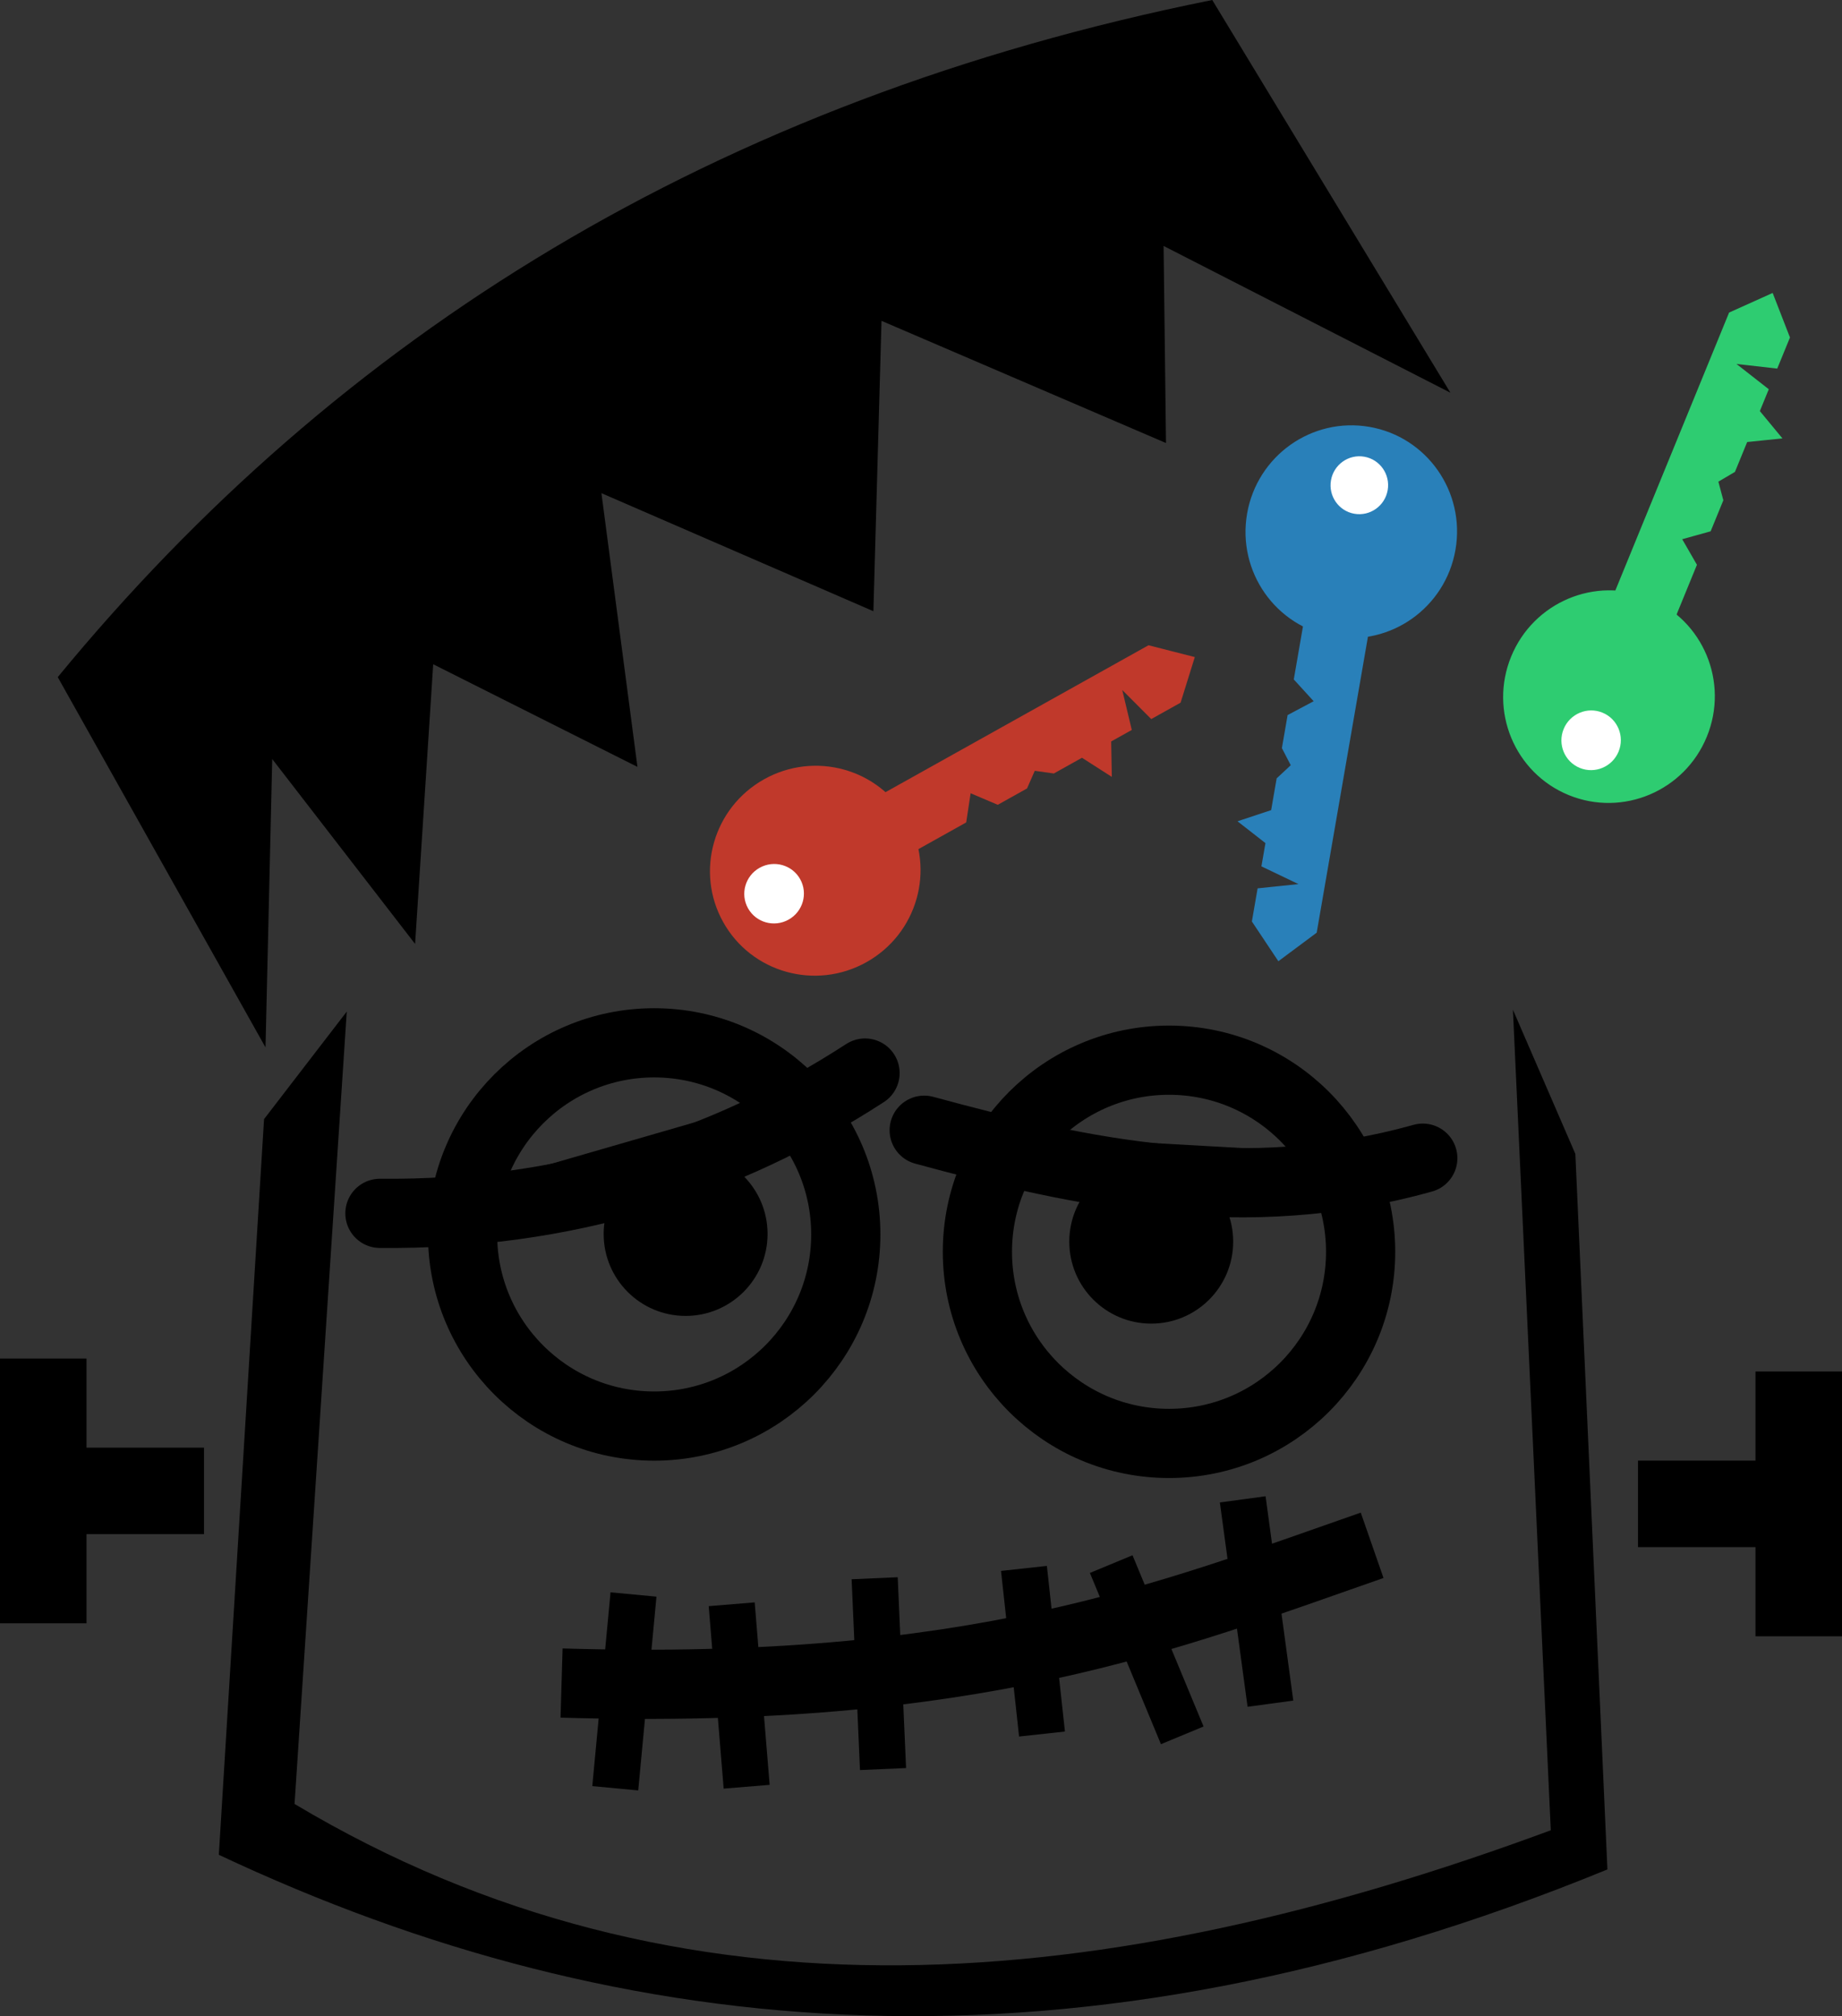 <?xml version="1.0" encoding="UTF-8" standalone="no"?>
<svg
   xmlns:dc="http://purl.org/dc/elements/1.1/"
   xmlns:cc="http://creativecommons.org/ns#"
   xmlns:rdf="http://www.w3.org/1999/02/22-rdf-syntax-ns#"
   xmlns:svg="http://www.w3.org/2000/svg"
   xmlns="http://www.w3.org/2000/svg"
   xmlns:sodipodi="http://sodipodi.sourceforge.net/DTD/sodipodi-0.dtd"
   xmlns:inkscape="http://www.inkscape.org/namespaces/inkscape"
   version="1.1"
   id="svg2"
   width="319.414"
   height="349.594"
   viewBox="0 0 319.414 349.594"
   sodipodi:docname="frankenkey.svg"
   inkscape:version="1.0.2 (e86c870879, 2021-01-15)">
  <rect x="0" y="0" width="319.414" height="349.594" fill="#333333" stroke="none"/>
  <defs
     id="defs6" />
  <sodipodi:namedview
     pagecolor="#ffffff"
     bordercolor="#666666"
     borderopacity="1"
     objecttolerance="10"
     gridtolerance="10"
     guidetolerance="10"
     inkscape:pageopacity="0"
     inkscape:pageshadow="2"
     inkscape:window-width="1920"
     inkscape:window-height="996"
     id="namedview4"
     showgrid="false"
     fit-margin-top="0"
     fit-margin-left="0"
     fit-margin-right="0"
     fit-margin-bottom="0"
     inkscape:zoom="0.96932555"
     inkscape:cx="57.61028"
     inkscape:cy="230.78871"
     inkscape:window-x="1920"
     inkscape:window-y="28"
     inkscape:window-maximized="1"
     inkscape:current-layer="g10"
     inkscape:document-rotation="0" />
  <g
     inkscape:groupmode="layer"
     inkscape:label="Image"
     id="g10"
     transform="translate(-802.624,-431.589)">
    <path
       style="fill:#000000;stroke:none;stroke-width:3;stroke-linejoin:bevel"
       d="M 812.637,549.002 C 861.198,489.938 926.277,448.986 1012.836,431.589 l 41.299,68.095 -49.737,-25.449 0.416,34.174 -49.332,-21.189 -1.406,50.353 -47.161,-20.471 6.247,47.463 -35.419,-17.797 -3.139,48.495 -24.775,-32.059 -1.164,49.999 z"
       id="path837"
       sodipodi:nodetypes="cccccccccccccc"
       inkscape:transform-center-x="-86.629045"
       inkscape:transform-center-y="-83.957874" />
    <path
       style="fill:#000000;stroke:none;stroke-width:3;stroke-linejoin:bevel"
       d="m 848.412,625.642 14.344,-18.65 -9.055,137.396 c 67.053,40.055 140.9,33.026 217.84,4.563 l -6.567,-142.276 10.826,24.994 5.559,124.073 c -92.257,37.809 -170.527,30.542 -240.788,-2.539 z"
       id="path839"
       sodipodi:nodetypes="ccccccccc" />
    <circle
       style="fill:none;stroke:#000000;stroke-width:12;stroke-linejoin:bevel;stroke-miterlimit:4;stroke-dasharray:none"
       id="path841"
       cx="916.062"
       cy="645.637"
       r="33.227" />
    <circle
       style="fill:none;stroke:#000000;stroke-width:12;stroke-linejoin:bevel;stroke-miterlimit:4;stroke-dasharray:none"
       id="path841-3"
       cx="1005.338"
       cy="648.647"
       r="33.227" />
    <circle
       style="opacity:1;fill:#000000;stroke:none;stroke-width:12;stroke-linejoin:bevel;stroke-miterlimit:4;stroke-dasharray:none"
       id="path863"
       cx="921.513"
       cy="645.553"
       r="14.211" />
    <circle
       style="fill:#000000;stroke:none;stroke-width:12;stroke-linejoin:bevel;stroke-miterlimit:4;stroke-dasharray:none"
       id="path863-6"
       cx="1002.255"
       cy="646.89"
       r="14.211" />
    <path
       style="opacity:1;fill:#000000;stroke:#000000;stroke-width:12;stroke-linecap:round;stroke-linejoin:bevel;stroke-miterlimit:4;stroke-dasharray:none"
       d="m 868.504,641.98 c 31.996,0.311 59.71,-8.493 84.122,-24.328"
       id="path885"
       sodipodi:nodetypes="cc" />
    <path
       style="opacity:1;fill:#000000;stroke:#000000;stroke-width:12;stroke-linecap:round;stroke-linejoin:bevel;stroke-miterlimit:4;stroke-dasharray:none"
       d="m 962.885,627.565 c 27.598,7.506 55.509,13.501 86.459,4.847"
       id="path887"
       sodipodi:nodetypes="cc" />
    <path
       style="opacity:1;fill:none;stroke:#000000;stroke-width:12;stroke-linecap:butt;stroke-linejoin:bevel;stroke-miterlimit:4;stroke-dasharray:none"
       d="m 900.002,723.42 c 71.831,2.138 105.11,-11.542 140.558,-23.881"
       id="path889"
       sodipodi:nodetypes="cc" />
    <path
       style="opacity:1;fill:none;stroke:#000000;stroke-width:8;stroke-linecap:butt;stroke-linejoin:bevel;stroke-miterlimit:4;stroke-dasharray:none"
       d="m 980.184,703.546 3.131,28.718"
       id="path895" />
    <path
       style="opacity:1;fill:none;stroke:#000000;stroke-width:8;stroke-linecap:butt;stroke-linejoin:bevel;stroke-miterlimit:4;stroke-dasharray:none"
       d="m 995.313,702.798 12.322,29.693"
       id="path897" />
    <path
       style="opacity:1;fill:none;stroke:#000000;stroke-width:8;stroke-linecap:butt;stroke-linejoin:bevel;stroke-miterlimit:4;stroke-dasharray:none"
       d="m 1018.12,691.571 4.804,35.431"
       id="path899" />
    <path
       style="opacity:1;fill:none;stroke:#000000;stroke-width:8;stroke-linecap:butt;stroke-linejoin:bevel;stroke-miterlimit:4;stroke-dasharray:none"
       d="m 954.296,705.25 1.45,33.087"
       id="path901" />
    <path
       style="opacity:1;fill:none;stroke:#000000;stroke-width:8;stroke-linecap:butt;stroke-linejoin:bevel;stroke-miterlimit:4;stroke-dasharray:none"
       d="m 929.505,709.763 2.593,31.64"
       id="path903" />
    <path
       style="opacity:1;fill:none;stroke:#000000;stroke-width:8;stroke-linecap:butt;stroke-linejoin:bevel;stroke-miterlimit:4;stroke-dasharray:none"
       d="m 912.477,708.068 -3.163,33.602"
       id="path905" />
    <g
       id="g937">
      <path
         style="opacity:1;fill:none;stroke:#000000;stroke-width:15;stroke-linecap:butt;stroke-linejoin:bevel;stroke-miterlimit:4;stroke-dasharray:none"
         d="m 838,690.107 h -30.316"
         id="path907" />
      <path
         style="opacity:1;fill:none;stroke:#000000;stroke-width:15;stroke-linecap:butt;stroke-linejoin:bevel;stroke-miterlimit:4;stroke-dasharray:none"
         d="m 810.124,667.152 v 45.91"
         id="path909" />
    </g>
    <g
       id="g937-3"
       transform="rotate(180,962.331,691.232)">
      <path
         style="opacity:1;fill:none;stroke:#000000;stroke-width:15;stroke-linecap:butt;stroke-linejoin:bevel;stroke-miterlimit:4;stroke-dasharray:none"
         d="m 838,690.107 h -30.316"
         id="path907-5" />
      <path
         style="opacity:1;fill:none;stroke:#000000;stroke-width:15;stroke-linecap:butt;stroke-linejoin:bevel;stroke-miterlimit:4;stroke-dasharray:none"
         d="m 810.124,667.152 v 45.91"
         id="path909-6" />
    </g>
    <g
       transform="matrix(0.931,-0.52,0.52,0.931,674.243,498.292)"
       id="g4519">
      <ellipse
         ry="17.041"
         rx="17.145"
         cy="192.35"
         cx="182.309"
         id="path4138"
         style="opacity:1;fill:#c0392b;fill-opacity:1;stroke:none;stroke-width:0.3;stroke-linecap:round;stroke-linejoin:miter;stroke-miterlimit:4;stroke-dasharray:none;stroke-dashoffset:0;stroke-opacity:1" />
      <ellipse
         ry="4.828"
         rx="4.857"
         cy="192.35"
         cx="174.642"
         id="path4149"
         style="opacity:1;fill:#ffffff;fill-opacity:1;stroke:none;stroke-width:0.3;stroke-linecap:round;stroke-linejoin:miter;stroke-miterlimit:4;stroke-dasharray:none;stroke-dashoffset:0;stroke-opacity:1" />
      <path
         sodipodi:nodetypes="ccccccccccccccccc"
         inkscape:connector-curvature="0"
         id="path4162"
         d="m 195.509,187.269 h 51.79 l 5.108,4.847 -5.108,4.847 h -4.886 l -2.192,-7.765 -2.192,7.765 h -3.758 l -2.42,4.522 -2.42,-4.522 h -5.375 l -2.663,-2.02 -2.663,2.02 h -5.038 l -3.185,-4.104 -3.185,4.104 h -11.368"
         style="fill:#c0392b;fill-rule:evenodd;stroke:#c0392b;stroke-width:1px;stroke-linecap:butt;stroke-linejoin:miter;stroke-opacity:1" />
    </g>
    <g
       transform="matrix(-0.182,1.051,-1.051,-0.182,1272.285,367.185)"
       id="g4519-3"
       style="stroke:#2980b9">
      <ellipse
         ry="17.041"
         rx="17.145"
         cy="192.35"
         cx="182.309"
         id="path4138-6"
         style="opacity:1;fill:#2980b9;fill-opacity:1;stroke:#2980b9;stroke-width:0.3;stroke-linecap:round;stroke-linejoin:miter;stroke-miterlimit:4;stroke-dasharray:none;stroke-dashoffset:0;stroke-opacity:1" />
      <ellipse
         ry="4.828"
         rx="4.857"
         cy="192.35"
         cx="174.642"
         id="path4149-7"
         style="opacity:1;fill:#ffffff;fill-opacity:1;stroke:#2980b9;stroke-width:0.3;stroke-linecap:round;stroke-linejoin:miter;stroke-miterlimit:4;stroke-dasharray:none;stroke-dashoffset:0;stroke-opacity:1" />
      <path
         sodipodi:nodetypes="ccccccccccccccccc"
         inkscape:connector-curvature="0"
         id="path4162-5"
         d="m 195.509,187.269 h 51.79 l 5.108,4.847 -5.108,4.847 h -4.886 l -2.192,-7.765 -2.192,7.765 h -3.758 l -2.42,4.522 -2.42,-4.522 h -5.375 l -2.663,-2.02 -2.663,2.02 h -5.038 l -3.185,-4.104 -3.185,4.104 h -11.368"
         style="fill:#2980b9;fill-rule:evenodd;stroke:#2980b9;stroke-width:1px;stroke-linecap:butt;stroke-linejoin:miter;stroke-opacity:1" />
    </g>
    <g
       transform="matrix(0.404,-0.987,0.987,0.404,818.13,654.614)"
       id="g4519-35">
      <ellipse
         ry="17.041"
         rx="17.145"
         cy="192.35"
         cx="182.309"
         id="path4138-62"
         style="opacity:1;fill:#2ecc71;fill-opacity:1;stroke:#2ecc71;stroke-width:0.3;stroke-linecap:round;stroke-linejoin:miter;stroke-miterlimit:4;stroke-dasharray:none;stroke-dashoffset:0;stroke-opacity:1" />
      <ellipse
         ry="4.828"
         rx="4.857"
         cy="192.35"
         cx="174.642"
         id="path4149-9"
         style="opacity:1;fill:#ffffff;fill-opacity:1;stroke:none;stroke-width:0.3;stroke-linecap:round;stroke-linejoin:miter;stroke-miterlimit:4;stroke-dasharray:none;stroke-dashoffset:0;stroke-opacity:1" />
      <path
         sodipodi:nodetypes="ccccccccccccccccc"
         inkscape:connector-curvature="0"
         id="path4162-1"
         d="m 195.509,187.269 h 51.79 l 5.108,4.847 -5.108,4.847 h -4.886 l -2.192,-7.765 -2.192,7.765 h -3.758 l -2.42,4.522 -2.42,-4.522 h -5.375 l -2.663,-2.02 -2.663,2.02 h -5.038 l -3.185,-4.104 -3.185,4.104 h -11.368"
         style="fill:#2ecc71;fill-rule:evenodd;stroke:#2ecc71;stroke-width:1px;stroke-linecap:butt;stroke-linejoin:miter;stroke-opacity:1" />
    </g>
  </g>
</svg>
